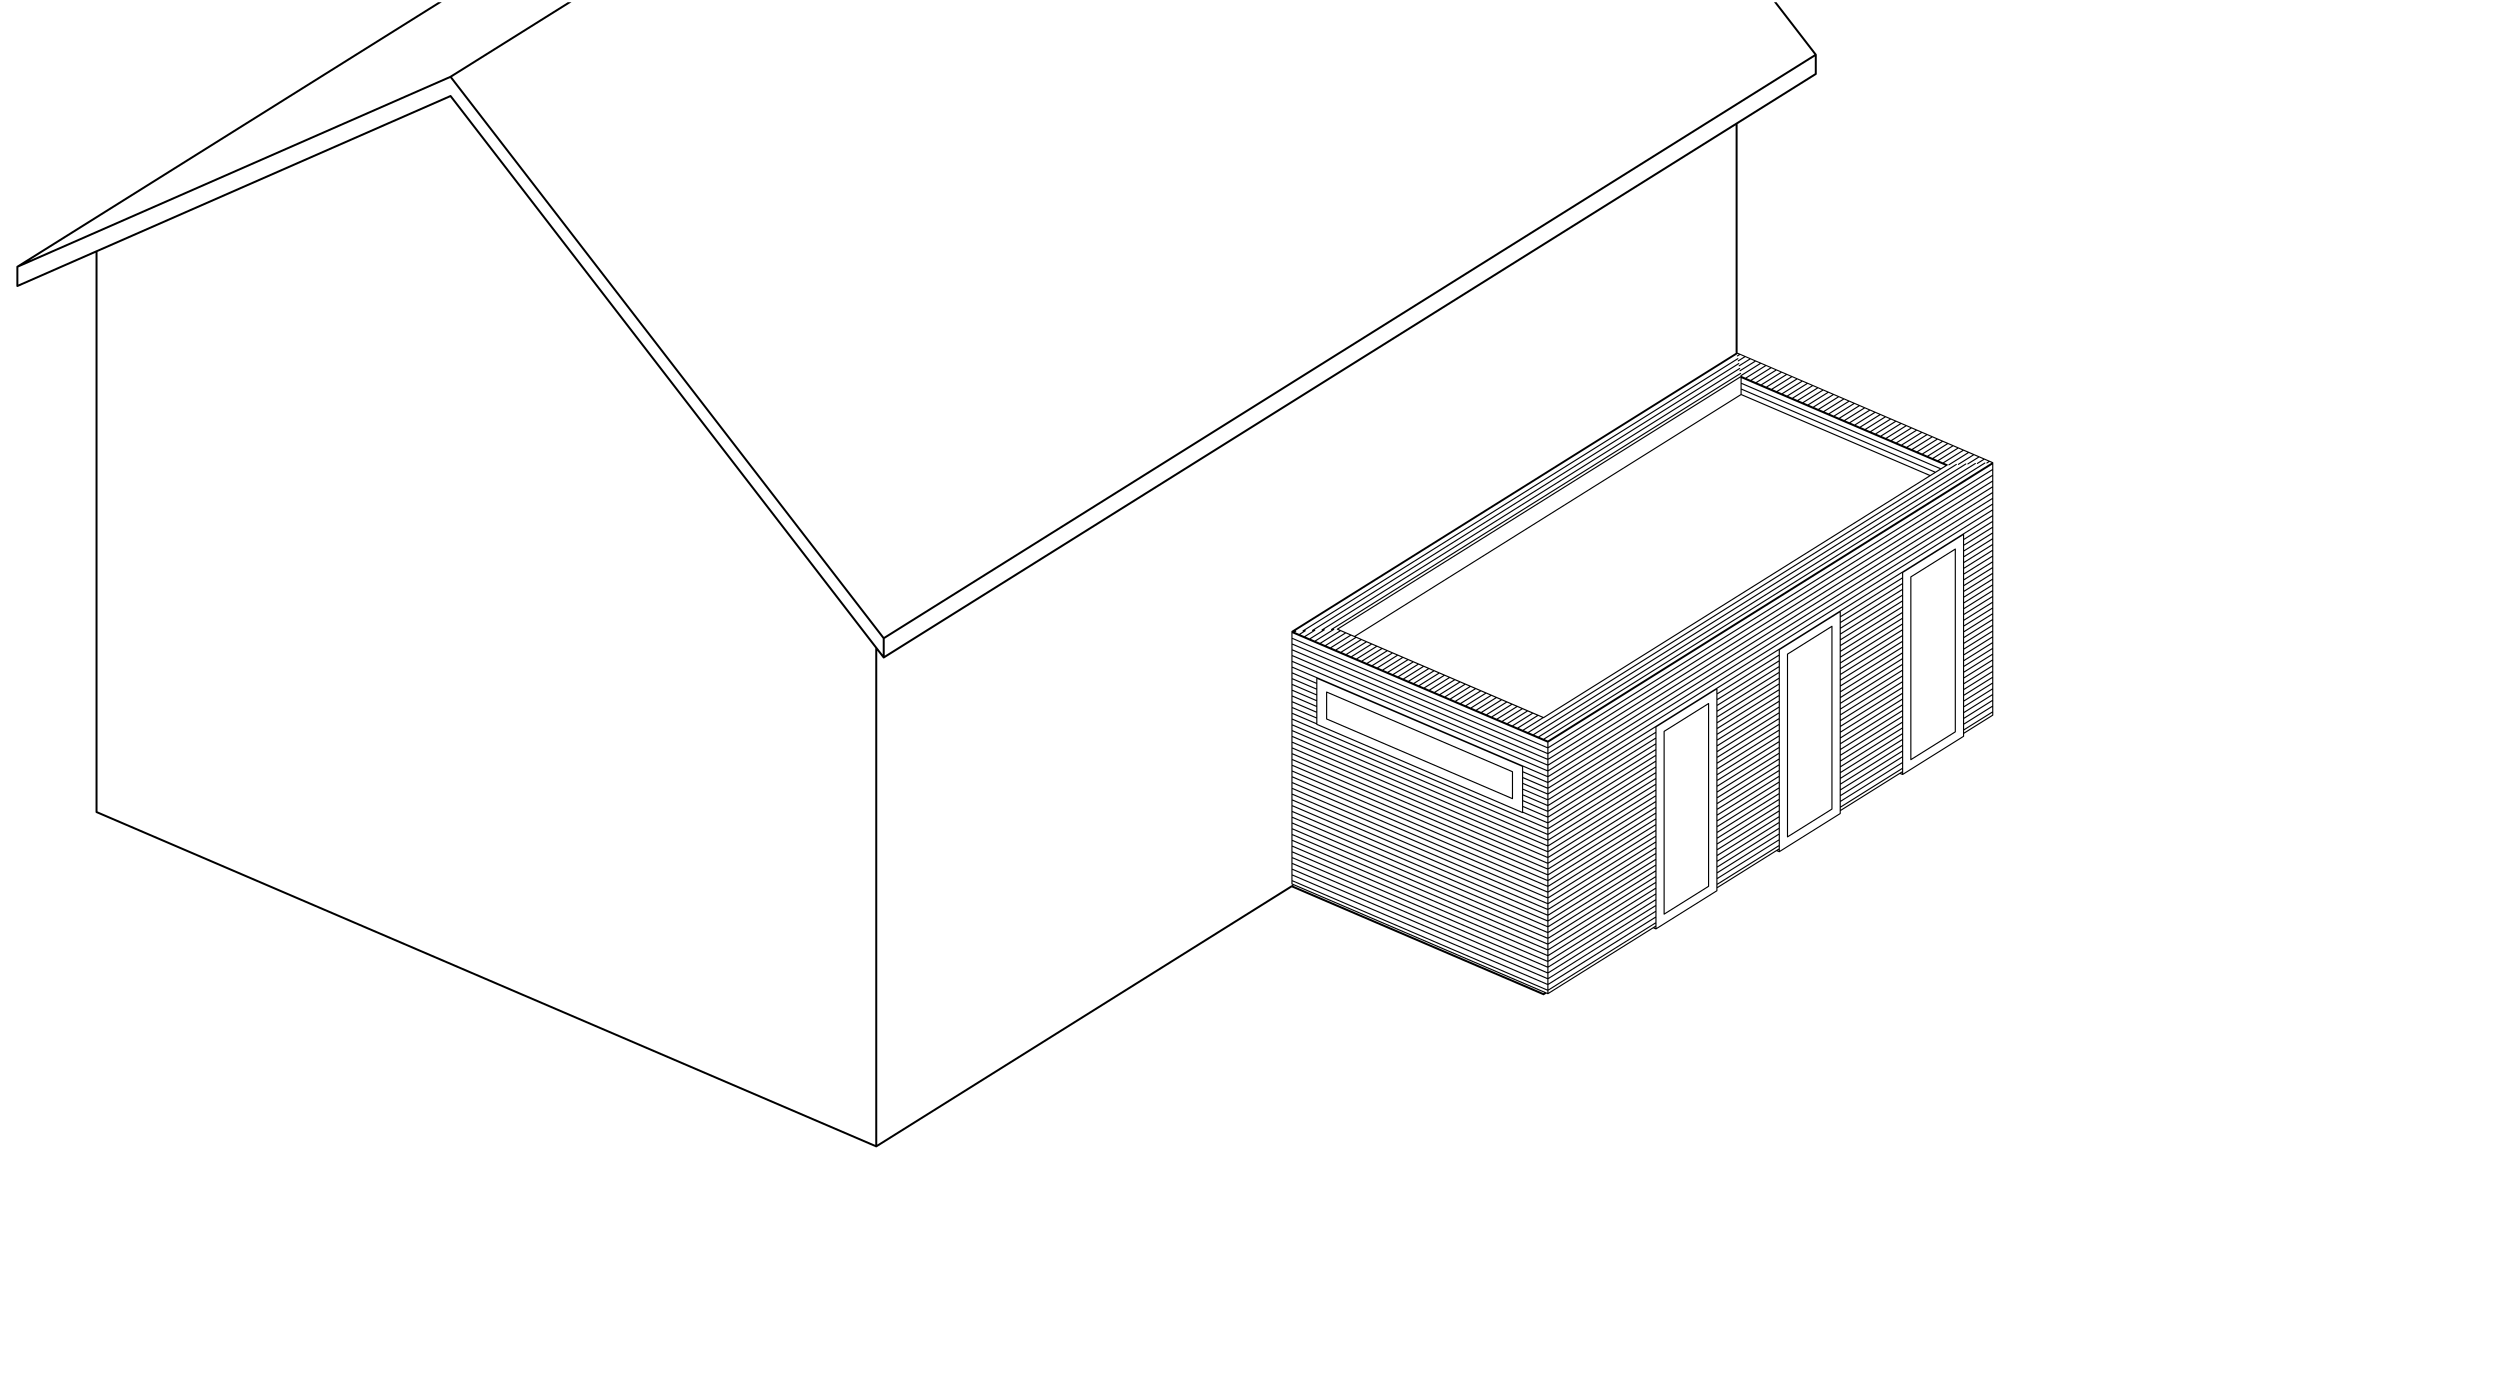 <?xml version="1.0" encoding="UTF-8" standalone="no"?>
<svg xmlns:inkscape="http://www.inkscape.org/namespaces/inkscape" xmlns:sodipodi="http://sodipodi.sourceforge.net/DTD/sodipodi-0.dtd" xmlns="http://www.w3.org/2000/svg" xmlns:svg="http://www.w3.org/2000/svg" version="1.1" id="svg1" width="840" height="466.667" viewBox="0 0 840 466.667" sodipodi:docname="b7f43771-20eb-4214-9bea-7fb4e08bd5ab.ai">
  <defs id="defs1">
    <clipPath id="clipPath2">
      <path d="M 0,350 H 630 V 0 H 0 Z" transform="translate(-461.508,-191.916)" id="path2"></path>
    </clipPath>
    <clipPath id="clipPath4">
      <path d="M 0,350 H 630 V 0 H 0 Z" transform="translate(-494.961,-165.941)" id="path4"></path>
    </clipPath>
    <clipPath id="clipPath6">
      <path d="M 0,350 H 630 V 0 H 0 Z" transform="translate(-419.502,-165.617)" id="path6"></path>
    </clipPath>
    <clipPath id="clipPath8">
      <path d="M 0,350 H 630 V 0 H 0 Z" transform="translate(-334.452,-175.387)" id="path8"></path>
    </clipPath>
    <clipPath id="clipPath10">
      <path d="M 0,350 H 630 V 0 H 0 Z" transform="translate(-481.677,-204.542)" id="path10"></path>
    </clipPath>
  </defs>
  <g id="layer-MC0" inkscape:groupmode="layer" inkscape:label="Ebene 1">
    <path id="path1" d="m 0,0 v -45.73 l -10.918,-6.835 v 45.729 z m -11.184,-52.9 c 0.003,-0.005 0.01,-0.003 0.014,-0.008 0.026,-0.034 0.062,-0.06 0.108,-0.06 0.027,0 0.053,0.007 0.077,0.022 l 11.205,7.014 c 0.005,0.004 0.005,0.011 0.01,0.015 0.014,0.011 0.021,0.025 0.03,0.041 0.009,0.018 0.019,0.032 0.021,0.051 0,0.006 0.006,0.01 0.006,0.015 V 0.258 C 0.288,0.271 0.286,0.284 0.282,0.298 0.277,0.315 0.27,0.332 0.259,0.347 0.246,0.363 0.229,0.377 0.212,0.387 0.195,0.396 0.178,0.401 0.158,0.403 H 0.157 C 0.138,0.403 0.121,0.402 0.103,0.397 H 0.102 C 0.089,0.394 0.076,0.388 0.065,0.381 l -11.203,-7.015 c -0.042,-0.026 -0.067,-0.072 -0.067,-0.122 v -46.068 c 0,-0.014 0.011,-0.023 0.015,-0.036 0.003,-0.013 -0.001,-0.028 0.006,-0.04" style="fill:#000000;fill-opacity:1;fill-rule:nonzero;stroke:none" transform="matrix(1.333,0,0,-1.333,615.344,210.779)" clip-path="url(#clipPath2)"></path>
    <path id="path3" d="M 0,0 7.069,4.426 V 3.917 L 0,-0.509 Z m -0.287,-0.767 v -0.004 -0.644 l -15.075,-9.439 v 0.466 0.004 50.108 l 15.075,9.438 z m -30.8,-19.204 v 0.509 l 15.438,9.664 v -0.508 z m 15.438,9.075 -0.238,0.102 0.238,0.148 z m -15.725,-9.982 -15.076,-9.439 v 0.466 0.004 50.109 l 15.076,9.438 z m -15.983,-9.279 c -0.002,-0.001 -0.003,-0.002 -0.005,-0.003 l -14.813,-9.274 v 0.509 l 15.438,9.665 v -0.509 z m 0.62,-0.201 -0.237,0.101 0.237,0.148 z m -15.725,-9.333 v -0.005 -0.644 l -15.075,-9.438 v 0.465 0.004 V 0.8 l 15.075,9.437 z m -42.312,-26.413 v 0.509 l 26.95,16.872 v -0.508 z m 26.95,16.284 -0.238,0.101 0.238,0.149 z m -27.431,-16.243 c -0.006,0.003 -0.012,0.006 -0.017,0.008 l -0.216,0.093 c -0.004,0.002 -0.008,0.003 -0.012,0.005 l -63.405,27.186 c -0.007,0.004 -0.014,0.007 -0.022,0.01 l -0.361,0.154 v 0.536 l 64.226,-27.539 v -0.535 z m -0.768,-0.155 -63.099,27.057 0.161,0.101 63.101,-27.056 z m -167.94,-38.182 v 1.97 65.459 2.425 54.624 l 1.428,-1.852 c 0.006,-0.006 0.011,-0.013 0.017,-0.02 10e-4,-0.001 10e-4,-0.001 0.002,-0.002 0.019,-0.021 0.042,-0.037 0.066,-0.05 -0.001,0 0.002,0.001 0.002,-0.002 0.002,0 0.003,-0.001 0.003,-0.001 0.023,-0.012 0.049,-0.019 0.076,-0.023 0.037,-0.006 0.077,-0.003 0.114,0.009 0,0.001 10e-4,0.001 0.002,0.001 0.02,0.006 0.039,0.015 0.057,0.027 l 214.595,134.35 v -51.289 -2.425 -3.515 c 0,-0.049 0.028,-0.086 0.052,-0.125 L -169.507,25.069 c -0.023,-0.014 -0.043,-0.036 -0.055,-0.062 v -0.001 l -10e-4,-0.001 v -10e-4 -0.001 h -0.001 v -0.001 -10e-4 h -0.001 c -0.007,-0.02 -0.011,-0.039 -0.01,-0.058 v -63.644 c 0,-0.058 0.034,-0.11 0.087,-0.133 l 0.206,-0.088 -0.191,-0.12 c -0.044,-10e-4 -0.089,0.003 -0.13,-0.021 z m -0.504,-0.073 -196.033,84.057 v 2.258 65.46 2.424 70.874 l 88.901,38.994 107.132,-138.863 v -55.277 -2.425 -65.459 z m -215.988,216.871 v 4.299 L -381.599,164.443 -272.584,23.14 V 19.116 L -381.32,160.057 c -0.049,0.064 -0.123,0.099 -0.2,0.099 -0.034,0 -0.068,-0.007 -0.101,-0.021 l -89.219,-39.134 c -0.009,-0.003 -0.017,-0.007 -0.025,-0.01 z m 442.524,71.161 10.168,-13.181 -234.509,-146.817 -108.878,141.126 30.144,18.872 h -0.95 l -29.682,-18.583 -106.014,-46.5 103.953,65.083 h -0.947 l -106.192,-66.483 c -0.039,-0.023 -0.069,-0.056 -0.09,-0.094 v 0 c 0,-0.001 -0.002,-0.003 -0.002,-0.004 -10e-4,-10e-4 0,-0.002 -10e-4,-0.002 0,0 -0.001,-0.001 -0.001,-0.001 0,-10e-4 -10e-4,-0.002 -10e-4,-0.003 -0.001,-10e-4 -0.002,-0.003 -0.003,-0.005 -0.002,-0.005 -0.004,-0.011 -0.006,-0.016 0,0 -10e-4,-0.002 -10e-4,-0.003 0,0 0,-10e-4 -0.001,-0.003 0,0 0,0 -10e-4,-10e-4 10e-4,-0.001 0,-0.002 -0.001,-0.003 v -0.001 c -0.009,-0.027 -0.013,-0.056 -0.012,-0.085 v -4.842 c 0,-0.085 0.042,-0.165 0.114,-0.211 0.071,-0.047 0.161,-0.055 0.239,-0.02 l 19.602,8.597 v -70.653 -2.424 -65.46 -2.424 c 0,-0.101 0.06,-0.193 0.152,-0.232 l 196.533,-84.271 c 0.009,-0.004 0.02,-0.008 0.03,-0.011 h 0.001 c 10e-4,-10e-4 10e-4,-10e-4 0.002,-10e-4 0.008,-0.003 0.002,-0.001 0.002,-0.001 0.012,-0.003 0.023,-0.005 0.034,-0.007 h 0.001 0.002 c 10e-4,0.001 10e-4,0.001 0.003,0 0.009,-0.002 0.018,-0.002 0.028,-0.002 0.046,0 0.092,0.013 0.133,0.038 l 104.617,65.497 63.396,-27.183 c 0.006,-0.003 0.016,-0.006 0.014,-0.006 h 0.001 c 0.014,-0.004 0.029,-0.006 0.043,-0.006 0.016,0 0.032,0.002 0.045,0.007 h 10e-4 0.001 v 0.001 h 0.001 10e-4 l 0.001,0.001 h 0.001 10e-4 c 0,0 0,10e-4 0.001,10e-4 h 0.001 l 10e-4,0.001 h 0.001 l 0.023,0.012 0.624,0.391 0.33,-0.141 c 0.016,-0.008 0.034,-0.012 0.052,-0.013 h 0.008 0.005 c 0.027,0.001 0.053,0.009 0.073,0.022 l 26.482,16.58 0.619,-0.265 c 0.006,-0.002 0.01,-0.004 0.016,-0.006 0.029,-0.008 0.057,-0.008 0.084,0 h 10e-4 0.001 c 0,0.001 0,0.001 0.001,0.001 h 10e-4 l 0.001,10e-4 c 0.003,10e-4 0.005,10e-4 0.008,0.002 0,10e-4 0,10e-4 0.001,10e-4 h 0.001 v 10e-4 h 10e-4 0.001 l 0.001,0.001 c 0.007,0.003 0.013,0.006 0.018,0.01 l 15.361,9.617 c 0.042,0.026 0.067,0.072 0.067,0.122 v 0.646 l 14.904,9.331 0.62,-0.265 c 0.003,-0.002 0.005,-0.003 0.009,-0.004 h 0.001 v -0.001 c 0.029,-0.009 0.057,-0.011 0.085,-0.002 h 10e-4 c 0.007,0.002 0.015,0.005 0.023,0.009 h 10e-4 c 0,0 10e-4,0 10e-4,0.001 h 10e-4 c 0.005,0.002 0.008,0.005 0.013,0.008 l 15.362,9.617 c 0.042,0.026 0.067,0.072 0.067,0.122 v 0.647 l 14.903,9.33 0.621,-0.265 c 0.002,0 0.003,-10e-4 0.005,-10e-4 v -10e-4 h 10e-4 0.001 c 0.03,-0.013 0.059,-0.013 0.088,-0.004 0.01,0.002 0.019,0.006 0.029,0.011 0.003,0.002 0.007,0.004 0.011,0.006 l 15.361,9.618 C -0.025,-1.591 0,-1.545 0,-1.495 v 0.646 l 7.289,4.564 c 0.005,0.003 0.006,0.01 0.01,0.014 0.015,0.011 0.021,0.026 0.03,0.042 0.01,0.017 0.019,0.031 0.021,0.051 0.001,0.005 0.006,0.009 0.006,0.015 v 63.644 c 0.002,0.057 -0.031,0.112 -0.086,0.136 l -64.391,27.609 c 0.006,0.022 0.024,0.037 0.024,0.06 v 3.515 2.425 51.604 l 19.837,12.42 c 0.073,0.046 0.118,0.126 0.118,0.213 v 4.845 c 0.001,0.056 -0.016,0.111 -0.052,0.158 l -10.101,13.093 z m 10.285,-17.956 -19.824,-12.412 c -0.009,-0.004 -0.016,-0.009 -0.024,-0.014 L -272.081,18.832 v 4.255 l 234.435,146.77 z m -67.285,-168.157 -0.77,0.33 110.994,69.489 c 0.067,0.042 0.088,0.131 0.046,0.198 -0.042,0.069 -0.132,0.086 -0.198,0.046 l -111.163,-69.595 -0.989,0.424 109.909,68.81 c 0.068,0.042 0.088,0.131 0.046,0.198 -0.042,0.067 -0.131,0.086 -0.198,0.046 L -107.333,-1.524 -108.321,-1.1 0.504,67.031 c 0.067,0.042 0.088,0.13 0.046,0.198 -0.043,0.068 -0.131,0.086 -0.198,0.046 l -108.995,-68.237 -0.988,0.424 107.739,67.452 c 0.068,0.042 0.088,0.131 0.046,0.198 -0.042,0.068 -0.131,0.087 -0.198,0.046 L -109.953,-0.4 l -0.989,0.424 4.89,3.061 c 0.017,-0.007 0.035,-0.01 0.053,-0.01 0.026,0 0.053,0.007 0.076,0.021 L -4.166,66.802 c 0.012,0.007 0.022,0.016 0.031,0.027 h 10e-4 v 0.001 c 0.001,-0.001 0.002,0 0.001,0.001 v 0 c 0.011,0.013 0.019,0.026 0.025,0.041 0.008,0.022 0.011,0.045 0.009,0.067 -0.002,0.018 -0.007,0.037 -0.016,0.054 -0.008,0.013 -0.017,0.025 -0.028,0.035 v 10e-4 0 c -0.013,0.012 -0.028,0.022 -0.044,0.029 l -0.838,0.359 4.89,3.062 0.989,-0.424 -4.774,-2.989 c -0.067,-0.042 -0.088,-0.131 -0.046,-0.198 0.028,-0.044 0.074,-0.068 0.122,-0.068 0.027,0 0.053,0.007 0.076,0.022 l 4.944,3.095 0.988,-0.424 -3.688,-2.31 c -0.068,-0.042 -0.088,-0.13 -0.046,-0.198 0.027,-0.044 0.074,-0.068 0.122,-0.068 0.026,0 0.052,0.008 0.076,0.022 L 2.486,69.355 3.475,68.931 0.87,67.3 C 0.803,67.258 0.782,67.169 0.824,67.102 c 0.028,-0.044 0.074,-0.068 0.122,-0.068 0.027,0 0.053,0.007 0.076,0.022 l 2.775,1.737 0.988,-0.424 -1.52,-0.952 C 3.197,67.375 3.177,67.286 3.219,67.219 c 0.027,-0.044 0.074,-0.068 0.122,-0.068 0.026,0 0.053,0.008 0.076,0.022 L 5.107,68.231 6.095,67.807 5.66,67.534 C 5.593,67.492 5.572,67.403 5.614,67.336 c 0.028,-0.044 0.074,-0.068 0.122,-0.068 0.027,0 0.053,0.008 0.076,0.022 l 0.605,0.379 0.486,-0.208 z M 0,1.455 7.069,5.881 V 4.765 L 0,0.34 Z M 7.069,53.889 V 52.774 L 0,48.348 v 1.074 c 0,0.013 -0.015,0.018 -0.018,0.03 z M -15.649,38.55 -31.087,28.885 v 1.074 c 0.001,0.009 0,0.018 -0.002,0.027 -0.001,0.004 -0.004,0.007 -0.005,0.011 l 15.445,9.669 z m -15.438,-56.557 15.438,9.664 v -1.115 l -15.438,-9.664 z m 15.438,55.103 -15.438,-9.665 v 1.115 l 15.438,9.665 z m 0,-1.455 -15.438,-9.665 v 1.116 l 15.438,9.664 z m 0,-1.455 -15.438,-9.665 v 1.116 l 15.438,9.664 z m 0,-1.455 -15.438,-9.665 v 1.116 l 15.438,9.665 z m 0,-1.454 -15.438,-9.665 v 1.115 l 15.438,9.665 z m 0,-1.455 -15.438,-9.665 v 1.115 l 15.438,9.665 z m 0,-1.455 -15.438,-9.664 v 1.114 l 15.438,9.665 z m 0,-1.455 -15.438,-9.664 v 1.115 l 15.438,9.664 z m 0,-1.454 -15.438,-9.665 v 1.115 l 15.438,9.664 z m 0,-1.455 -15.438,-9.665 v 1.115 l 15.438,9.665 z m 0,-1.456 -15.438,-9.664 v 1.115 l 15.438,9.665 z m 0,-1.454 -15.438,-9.665 v 1.116 l 15.438,9.664 z m 0,-1.455 -15.438,-9.665 v 1.116 l 15.438,9.665 z m 0,-1.455 -15.438,-9.665 v 1.116 l 15.438,9.665 z m 0,-1.455 -15.438,-9.664 v 1.115 l 15.438,9.665 z m 0,-1.454 -15.438,-9.665 v 1.116 l 15.438,9.664 z m 0,-1.455 -15.438,-9.665 V 5.27 l 15.438,9.665 z m 0,-1.455 L -31.087,2.7 v 1.114 l 15.438,9.665 z m 0,-1.454 -15.438,-9.665 V 2.36 l 15.438,9.664 z m 0,-1.455 -15.438,-9.665 v 1.115 l 15.438,9.665 z m 0,-1.455 -15.438,-9.665 v 1.115 l 15.438,9.665 z m 0,-1.455 -15.438,-9.664 v 1.114 l 15.438,9.665 z m 0,-1.455 -15.438,-9.665 v 1.116 l 15.438,9.664 z m 0,-1.455 -15.438,-9.665 v 1.116 l 15.438,9.665 z m 0,-1.455 -15.438,-9.664 v 1.115 l 15.438,9.665 z m 0,-1.455 -15.438,-9.664 v 1.116 l 15.438,9.664 z m 0,-1.454 -15.438,-9.665 v 1.116 l 15.438,9.664 z m 0,-1.455 -15.438,-9.665 v 1.116 l 15.438,9.665 z m 0,-1.455 -15.438,-9.664 v 1.115 l 15.438,9.665 z m 0,-1.454 -15.438,-9.665 v 1.115 l 15.438,9.664 z m 0,-1.455 -15.438,-9.665 v 1.115 l 15.438,9.665 z m 0,-1.455 -15.438,-9.664 v 1.114 l 15.438,9.665 z M -46.737,19.089 -62.175,9.424 v 1.073 c 0,0.012 -0.015,0.018 -0.018,0.03 l 15.456,9.676 z m -15.438,-56.559 15.438,9.665 v -1.115 l -15.438,-9.665 z m 15.438,55.103 -15.438,-9.665 v 1.116 l 15.438,9.665 z m 0,-1.455 -15.438,-9.664 v 1.115 l 15.438,9.665 z m 0,-1.455 -15.438,-9.664 v 1.116 l 15.438,9.664 z m 0,-1.454 -15.438,-9.665 V 4.72 l 15.438,9.664 z m 0,-1.455 -15.438,-9.665 v 1.116 l 15.438,9.665 z m 0,-1.455 -15.438,-9.664 V 1.81 l 15.438,9.665 z m 0,-1.454 -15.438,-9.665 v 1.115 l 15.438,9.664 z m 0,-1.455 -15.438,-9.665 V -1.1 l 15.438,9.665 z m 0,-1.455 -15.438,-9.665 v 1.115 l 15.438,9.665 z m 0,-1.455 -15.438,-9.664 v 1.114 l 15.438,9.665 z m 0,-1.454 -15.438,-9.665 v 1.115 L -46.737,4.2 Z m 0,-1.456 -15.438,-9.664 v 1.115 l 15.438,9.665 z m 0,-1.455 -15.438,-9.664 v 1.115 l 15.438,9.665 z m 0,-1.455 -15.438,-9.664 v 1.116 l 15.438,9.664 z m 0,-1.454 -15.438,-9.665 v 1.116 l 15.438,9.664 z m 0,-1.455 -15.438,-9.665 v 1.116 l 15.438,9.665 z m 0,-1.455 -15.438,-9.664 v 1.115 l 15.438,9.665 z m 0,-1.454 -15.438,-9.665 v 1.116 l 15.438,9.664 z m 0,-1.455 -15.438,-9.665 v 1.115 l 15.438,9.665 z m 0,-1.455 -15.438,-9.664 v 1.114 l 15.438,9.665 z m 0,-1.455 -15.438,-9.664 v 1.115 l 15.438,9.664 z m 0,-1.454 -15.438,-9.665 v 1.115 l 15.438,9.664 z m 0,-1.455 -15.438,-9.665 v 1.115 l 15.438,9.665 z m 0,-1.456 -15.438,-9.664 v 1.115 l 15.438,9.665 z m 0,-1.454 -15.438,-9.665 v 1.116 l 15.438,9.664 z m 0,-1.455 -15.438,-9.665 v 1.116 l 15.438,9.665 z m 0,-1.455 -15.438,-9.665 v 1.116 l 15.438,9.665 z m 0,-1.454 -15.438,-9.665 v 1.115 l 15.438,9.665 z m 0,-1.455 -15.438,-9.665 v 1.116 l 15.438,9.665 z m 0,-1.455 -15.438,-9.664 v 1.115 l 15.438,9.665 z m 0,-1.455 -15.438,-9.664 v 1.115 l 15.438,9.664 z m 0,-1.454 -15.438,-9.665 v 1.115 l 15.438,9.664 z m -31.087,27.091 -26.95,-16.873 v 1.115 l 26.95,16.873 z m -26.95,-63.766 26.95,16.872 v -1.115 l -26.95,-16.872 z m -64.514,27.524 64.226,-27.539 v -1.141 l -64.226,27.539 z M -5.864,66.079 -56.077,87.609 v 1.142 L -4.782,66.757 Z m -1.379,-0.863 -48.834,20.939 v 1.141 L -6.161,65.893 Z M -8.565,64.388 -56.077,84.76 v 1.082 L -7.54,65.03 Z m -97.447,-61.007 -47.344,20.301 97.148,60.821 47.346,-20.301 z m -6.241,-2.795 4.889,3.061 0.989,-0.424 -4.889,-3.061 z m -43.914,23.988 -4.891,-3.061 -0.989,0.424 4.891,3.061 z m -1.5,0.957 101.303,63.42 V 84.745 L -153.679,23.82 Z m -3.068,-4.157 4.89,3.062 0.988,-0.424 -4.891,-3.061 z m 2.298,-0.985 -0.988,0.424 4.89,3.061 0.799,-0.342 c 0.007,-0.005 0.016,-0.008 0.025,-0.011 l 0.165,-0.07 z m 1.311,-0.562 -0.988,0.424 4.89,3.062 0.988,-0.424 z m 1.31,-0.562 -0.988,0.424 4.89,3.062 0.988,-0.424 z m 1.31,-0.562 -0.989,0.424 4.891,3.062 0.988,-0.424 z m 1.31,-0.562 -0.988,0.424 4.89,3.062 0.989,-0.424 z m 1.31,-0.561 -0.987,0.423 4.89,3.062 0.988,-0.424 z m 1.312,-0.562 -0.99,0.424 4.891,3.061 0.989,-0.424 z m 1.31,-0.562 -0.988,0.423 4.889,3.062 0.989,-0.424 z m 1.31,-0.562 -0.988,0.424 4.89,3.061 0.988,-0.423 z m 1.31,-0.562 -0.988,0.424 4.89,3.062 0.988,-0.424 z m 1.311,-0.562 -0.988,0.424 4.889,3.062 0.989,-0.424 z m 1.311,-0.562 -0.989,0.424 4.89,3.062 0.988,-0.424 z m 1.31,-0.562 -0.989,0.424 4.89,3.062 0.988,-0.424 z m 1.309,-0.561 -0.987,0.423 4.889,3.062 0.989,-0.424 z m 1.31,-0.562 -0.987,0.424 4.89,3.061 0.988,-0.424 z m 1.312,-0.562 -0.989,0.424 4.89,3.061 0.988,-0.424 z m 1.31,-0.562 -0.988,0.424 4.889,3.061 0.989,-0.424 z m 1.311,-0.562 -0.989,0.424 4.89,3.061 0.988,-0.423 z m 1.309,-0.562 -0.988,0.424 4.89,3.062 0.989,-0.424 z m 1.31,-0.561 -0.988,0.424 4.891,3.061 0.988,-0.424 z m 1.312,-0.563 -0.989,0.424 4.89,3.062 0.988,-0.424 z m 1.31,-0.561 -0.989,0.424 4.89,3.061 0.989,-0.424 z m 1.31,-0.562 -0.988,0.423 4.89,3.062 0.988,-0.424 z m 1.311,-0.562 -0.989,0.424 4.889,3.061 0.989,-0.424 z m 1.309,-0.562 -0.987,0.424 4.888,3.061 0.99,-0.424 z m 1.311,-0.562 -0.988,0.424 4.89,3.061 0.988,-0.424 z m 1.311,-0.562 -0.989,0.424 4.89,3.061 0.988,-0.423 z m 1.31,-0.561 -0.989,0.423 4.89,3.062 0.989,-0.425 z m 1.311,-0.563 -0.989,0.424 4.89,3.061 0.987,-0.423 z m 1.31,-0.561 -0.989,0.424 4.889,3.061 0.989,-0.424 z m 1.31,-0.562 -0.988,0.423 4.888,3.062 0.989,-0.424 z m 1.311,-0.562 -0.989,0.424 4.889,3.061 0.989,-0.424 z m 1.31,-0.562 -0.988,0.424 4.889,3.061 0.988,-0.424 z m 1.31,-0.562 -0.989,0.424 4.89,3.061 0.989,-0.424 z m 1.31,-0.561 -0.988,0.423 4.89,3.061 0.987,-0.424 z m 0.322,-0.138 4.889,3.06 0.988,-0.423 -4.888,-3.061 z M 7.069,65.867 -104.774,-4.154 v 1.116 L 7.069,66.982 Z m 0,-1.455 -111.843,-70.021 v 1.116 L 7.069,65.527 Z m 0,-1.454 -111.843,-70.022 v 1.116 L 7.069,64.073 Z m 0,-1.455 -111.843,-70.021 v 1.115 L 7.069,62.618 Z m 0,-1.455 -111.843,-70.021 v 1.116 L 7.069,61.164 Z m 0,-1.455 -111.843,-70.021 v 1.115 L 7.069,59.708 Z m 0,-1.455 -111.843,-70.02 v 1.114 L 7.069,58.253 Z m 0,-1.454 -111.843,-70.021 v 1.115 L 7.069,56.799 Z m -84.893,-57.513 -26.95,-16.872 v 1.114 l 26.95,16.873 z m 0,-1.456 -26.95,-16.872 v 1.116 l 26.95,16.872 z m 0,-1.454 -26.95,-16.873 v 1.116 l 26.95,16.872 z m 0,-1.455 -26.95,-16.873 v 1.116 l 26.95,16.873 z m 0,-1.455 -26.95,-16.872 v 1.115 l 26.95,16.873 z m 0,-1.454 -26.95,-16.873 v 1.116 l 26.95,16.872 z m 0,-1.455 -26.95,-16.872 v 1.115 l 26.95,16.873 z m 0,-1.455 -26.95,-16.872 v 1.115 l 26.95,16.872 z m 0,-1.455 -26.95,-16.872 v 1.115 l 26.95,16.872 z m 0,-1.454 -26.95,-16.873 v 1.115 l 26.95,16.872 z m 0,-1.455 -26.95,-16.872 v 1.114 l 26.95,16.873 z m 0,-1.455 -26.95,-16.872 v 1.115 l 26.95,16.872 z m 0,-1.454 -26.95,-16.873 v 1.115 l 26.95,16.872 z m 0,-1.456 -26.95,-16.872 v 1.115 l 26.95,16.873 z m 0,-1.455 -26.95,-16.872 v 1.116 l 26.95,16.872 z m 0,-1.454 -26.95,-16.873 v 1.116 l 26.95,16.872 z m 0,-1.455 -26.95,-16.873 v 1.116 l 26.95,16.873 z m 0,-1.455 -26.95,-16.872 v 1.115 l 26.95,16.873 z m 0,-1.455 -26.95,-16.872 v 1.116 l 26.95,16.872 z m 0,-1.454 -26.95,-16.873 v 1.115 l 26.95,16.872 z m 0,-1.455 -26.95,-16.873 v 1.115 l 26.95,16.873 z m 0,-1.455 -26.95,-16.872 v 1.114 l 26.95,16.873 z m 0,-1.454 -26.95,-16.873 v 1.115 l 26.95,16.872 z m 0,-1.455 -26.95,-16.873 v 1.115 l 26.95,16.873 z m 0,-1.456 -26.95,-16.872 v 1.115 l 26.95,16.873 z m 0,-1.455 -26.95,-16.872 v 1.116 l 26.95,16.872 z m 0,-1.454 -26.95,-16.873 v 1.116 l 26.95,16.872 z m 0,-1.455 -26.95,-16.873 v 1.116 l 26.95,16.873 z m 0,-1.455 -26.95,-16.872 v 1.115 l 26.95,16.873 z m 0,-1.454 -26.95,-16.873 v 1.116 l 26.95,16.872 z m 0,-1.455 -26.95,-16.873 v 1.116 l 26.95,16.873 z m -91.464,10.312 64.226,-27.54 v -1.14 l -64.226,27.539 z m 64.226,30.966 -64.226,27.539 v 1.141 l 64.226,-27.539 z m -6.09,-9.027 v 1.141 l 6.09,-2.611 v -1.141 z m 0,-1.455 v 1.141 l 6.09,-2.611 v -1.141 z m -58.136,-19.03 64.226,-27.539 v -1.141 l -64.226,27.54 z m 64.226,-26.084 v -1.141 l -64.226,27.539 v 1.141 z m 0,1.454 v -1.14 l -64.226,27.539 v 1.141 z m 0,1.455 v -1.141 l -64.226,27.54 v 1.141 z m 0,1.455 v -1.141 l -64.226,27.54 v 1.14 z m 0,1.455 v -1.141 l -64.226,27.539 v 1.141 z m 0,1.454 v -1.14 l -64.226,27.539 v 1.141 z m 0,1.456 v -1.141 l -64.226,27.54 v 1.14 z m 0,1.455 v -1.141 l -64.226,27.539 v 1.141 z m 0,1.454 v -1.14 l -64.226,27.539 v 1.141 z m 0,1.455 v -1.141 l -64.226,27.54 v 1.141 z m 0,1.455 v -1.141 l -64.226,27.54 v 1.14 z m 0,1.455 v -1.141 l -64.226,27.539 v 1.141 z m 0,1.454 v -1.14 l -64.226,27.539 v 1.141 z m 0,1.455 v -1.141 l -64.226,27.54 v 1.14 z m 0,1.455 v -1.141 l -64.226,27.539 v 1.141 z m 0,1.455 v -1.141 l -64.226,27.539 v 1.141 z m 0,1.454 v -1.14 l -64.226,27.539 v 1.141 z m 0,1.455 v -1.141 l -64.226,27.54 v 1.14 z m 0,1.456 v -1.141 l -64.226,27.539 v 1.141 z m 0,1.454 v -1.14 l -64.226,27.539 v 1.141 z m 0,1.455 v -1.141 l -64.226,27.54 v 1.14 z m 0,1.455 v -1.141 l -64.226,27.539 v 1.141 z m 0,1.455 v -1.141 l -64.226,27.539 v 1.141 z m 0,1.454 v -1.14 l -64.226,27.539 v 1.14 z m 0,1.455 v -1.141 l -64.226,27.539 v 1.141 z m -58.246,26.43 V 1.528 c 0,-0.057 0.035,-0.109 0.087,-0.133 l 51.868,-22.24 c 0.019,-0.008 0.038,-0.011 0.057,-0.011 0.027,0 0.056,0.008 0.079,0.024 0.014,0.009 0.012,0.028 0.022,0.041 l 6.133,-2.631 v -1.14 l -64.226,27.539 v 1.141 z m 0,1.455 V 1.868 l -5.98,2.564 v 1.141 z m 0,1.454 v -1.14 l -5.98,2.564 v 1.14 z m 0,1.455 V 4.777 l -5.98,2.564 v 1.141 z m 0,1.455 V 6.232 l -5.98,2.565 v 1.14 z m 0,1.455 V 7.687 l -5.98,2.565 v 1.141 z m 0,1.454 v -1.14 l -5.98,2.565 v 1.14 z m 0,1.455 v -1.141 l -5.98,2.565 v 1.141 z m 0.012,1.45 c -0.001,-0.008 -0.012,-0.012 -0.012,-0.021 v -1.115 l -5.98,2.565 v 1.141 z m 58.234,-23.515 v -1.141 l -64.226,27.54 v 1.14 z m 0,1.455 v -1.141 l -64.226,27.539 v 1.141 z m 0,1.454 v -1.14 l -64.226,27.539 v 1.141 z m 0,1.455 v -1.141 l -64.226,27.54 v 1.141 z m 0,0.314 -64.226,27.54 v 1.14 l 64.226,-27.539 z m -6.09,-4.662 v 1.14 l 6.09,-2.611 v -1.14 z m 0,-0.314 6.09,-2.611 v -1.141 l -6.09,2.611 z m 6.09,-8.116 -6.09,2.611 v 1.14 l 6.09,-2.612 z m -6.09,1.156 v 1.141 l 6.09,-2.612 v -1.141 z m 0,-1.455 v 1.141 l 6.09,-2.612 v -1.141 z m 0,-0.315 6.09,-2.611 v -1.141 l -6.09,2.613 z m -0.287,10.187 v -11.324 l -51.582,22.116 v 11.324 z m 33.615,-37.759 -26.95,-16.872 v 1.114 l 26.95,16.873 z M 7.069,54.229 -104.774,-15.792 v 1.115 L 7.069,55.344 Z m 0,-2.91 L 0,46.893 v 1.116 l 7.069,4.426 z m 0,-1.455 L 0,45.439 v 1.115 l 7.069,4.425 z m 0,-1.455 L 0,43.984 v 1.115 l 7.069,4.426 z m 0,-1.454 L 0,42.529 v 1.116 L 7.069,48.07 Z M 7.069,45.5 0,41.074 v 1.115 l 7.069,4.426 z m 0,-1.455 L 0,39.619 v 1.116 l 7.069,4.426 z m 0,-1.455 L 0,38.165 v 1.115 l 7.069,4.426 z m 0,-1.455 L 0,36.71 v 1.115 l 7.069,4.426 z m 0,-1.454 L 0,35.255 v 1.115 l 7.069,4.426 z m 0,-1.455 L 0,33.8 v 1.116 l 7.069,4.425 z m 0,-1.455 L 0,32.345 v 1.116 l 7.069,4.425 z m 0,-1.454 L 0,30.89 v 1.116 l 7.069,4.426 z m 0,-1.456 L 0,29.436 v 1.115 l 7.069,4.426 z m 0,-1.454 L 0,27.981 v 1.116 l 7.069,4.425 z m 0,-1.455 L 0,26.526 v 1.116 l 7.069,4.425 z m 0,-1.455 L 0,25.071 v 1.116 l 7.069,4.425 z m 0,-1.454 L 0,23.617 v 1.114 l 7.069,4.426 z m 0,-1.455 L 0,22.162 v 1.115 l 7.069,4.426 z m 0,-1.456 L 0,20.708 v 1.114 l 7.069,4.426 z m 0,-1.454 L 0,19.253 v 1.115 l 7.069,4.425 z m 0,-1.455 L 0,17.798 v 1.115 l 7.069,4.426 z m 0,-1.455 L 0,16.342 v 1.116 l 7.069,4.426 z m 0,-1.455 L 0,14.887 v 1.116 l 7.069,4.426 z m 0,-1.454 L 0,13.433 v 1.115 l 7.069,4.426 z m 0,-1.455 L 0,11.978 v 1.116 l 7.069,4.425 z m 0,-1.455 L 0,10.523 v 1.116 l 7.069,4.425 z m 0,-1.454 L 0,9.069 v 1.115 l 7.069,4.425 z m 0,-1.455 L 0,7.614 v 1.115 l 7.069,4.426 z m 0,-1.455 L 0,6.159 V 7.274 L 7.069,11.7 Z M 7.069,9.13 0,4.705 v 1.114 l 7.069,4.426 z m 0,-1.455 L 0,3.25 V 4.365 L 7.069,8.79 Z M 7.069,6.22 0,1.795 V 2.91 l 7.069,4.426 z m -7.526,64.397 -4.89,-3.062 -0.988,0.424 4.89,3.061 z m -1.31,0.561 -4.89,-3.061 -0.988,0.423 4.889,3.062 z m -1.31,0.562 -4.89,-3.061 -0.989,0.424 4.89,3.061 z m -1.311,0.562 -4.89,-3.061 -0.988,0.423 4.89,3.062 z m -1.31,0.562 -4.89,-3.062 -0.988,0.424 4.89,3.062 z m -1.31,0.562 -4.891,-3.062 -0.988,0.424 4.89,3.062 z m -1.311,0.562 -4.89,-3.062 -0.989,0.424 4.891,3.061 z m -1.31,0.561 -4.89,-3.061 -0.988,0.423 4.89,3.062 z m -1.31,0.562 -4.89,-3.061 -0.989,0.424 4.89,3.061 z m -1.311,0.562 -4.89,-3.061 -0.988,0.423 4.889,3.062 z m -1.31,0.562 -4.891,-3.061 -0.987,0.423 4.889,3.062 z m -1.31,0.562 -4.89,-3.062 -0.989,0.424 4.89,3.062 z m -1.311,0.562 -4.89,-3.062 -0.989,0.424 4.891,3.062 z m -1.31,0.562 -4.89,-3.062 -0.989,0.424 4.891,3.061 z m -1.31,0.561 -4.891,-3.061 -0.988,0.424 4.89,3.061 z m -1.311,0.562 -4.89,-3.061 -0.989,0.424 4.89,3.061 z m -1.311,0.562 -4.89,-3.061 -0.988,0.424 4.89,3.061 z m -1.31,0.562 -4.89,-3.061 -0.988,0.423 4.89,3.062 z m -1.31,0.562 -4.89,-3.062 -0.988,0.424 4.889,3.062 z m -1.31,0.562 -4.891,-3.062 -0.988,0.424 4.89,3.062 z m -1.311,0.562 -4.89,-3.062 -0.989,0.424 4.891,3.061 z m -1.31,0.562 -4.891,-3.062 -0.988,0.424 4.89,3.061 z m -1.311,0.561 -4.89,-3.061 -0.988,0.424 4.889,3.061 z m -1.31,0.562 -4.89,-3.061 -0.988,0.423 4.889,3.062 z m -1.31,0.562 -4.89,-3.062 -0.989,0.424 4.89,3.062 z m -1.311,0.562 -4.89,-3.062 -0.988,0.424 4.89,3.062 z m -1.31,0.562 -4.891,-3.062 -0.988,0.424 4.89,3.062 z m -1.311,0.562 -4.89,-3.062 -0.987,0.424 4.889,3.062 z m -1.31,0.562 -4.89,-3.062 -0.988,0.424 4.89,3.061 z m -1.31,0.561 -4.89,-3.061 -0.989,0.424 4.891,3.061 z m -1.31,0.562 -4.891,-3.061 -0.989,0.424 4.891,3.061 z m -1.311,0.562 -4.891,-3.061 -0.988,0.423 4.89,3.062 z m -1.31,0.562 -4.891,-3.062 -0.988,0.424 4.89,3.062 z m -1.311,0.562 -4.89,-3.062 -0.989,0.424 4.891,3.061 z m -1.31,0.562 -4.89,-3.062 -0.988,0.424 4.89,3.062 z m -1.31,0.562 -4.891,-3.062 -0.988,0.424 4.89,3.061 z m -1.311,0.561 -4.89,-3.061 -0.988,0.424 4.89,3.061 z m -1.31,0.562 -4.891,-3.061 -0.988,0.424 4.89,3.061 z m -1.311,0.562 -4.89,-3.061 -0.988,0.423 4.89,3.062 z m -7.033,2.338 c 0.027,-0.043 0.074,-0.067 0.122,-0.067 0.026,0 0.053,0.007 0.076,0.022 l 0.605,0.379 0.989,-0.424 -1.52,-0.952 c -0.067,-0.042 -0.088,-0.131 -0.046,-0.199 0.028,-0.043 0.075,-0.067 0.122,-0.067 0.027,0 0.053,0.007 0.077,0.022 l 1.689,1.058 0.988,-0.424 -2.604,-1.631 c -0.068,-0.042 -0.088,-0.131 -0.046,-0.198 0.027,-0.044 0.074,-0.068 0.122,-0.068 0.026,0 0.053,0.008 0.076,0.022 l 2.774,1.737 0.989,-0.424 -3.69,-2.309 c -0.067,-0.042 -0.087,-0.131 -0.045,-0.199 0.027,-0.044 0.074,-0.068 0.122,-0.068 0.026,0 0.052,0.008 0.076,0.022 l 3.859,2.416 0.988,-0.424 -4.773,-2.988 c -0.067,-0.042 -0.088,-0.131 -0.046,-0.198 0.012,-0.019 0.035,-0.018 0.052,-0.029 L -158.052,25.629 c -0.012,-0.007 -0.024,-0.017 -0.034,-0.029 0,-0.003 -0.002,-0.002 -0.002,-0.002 v -10e-4 h -0.001 v -0.001 h -0.001 c -0.008,-0.01 -0.014,-0.021 -0.019,-0.033 -0.01,-0.022 -0.013,-0.047 -0.011,-0.07 0.002,-0.02 0.008,-0.039 0.018,-0.058 0.008,-0.014 0.019,-0.027 0.032,-0.038 l 0.001,-10e-4 h 10e-4 v -0.001 h 0.001 c 0.01,-0.008 0.022,-0.015 0.034,-0.021 l 0.555,-0.238 -4.89,-3.062 -0.989,0.424 4.539,2.842 c 0.067,0.042 0.088,0.131 0.046,0.198 -0.031,0.048 -0.085,0.065 -0.137,0.067 l 102.626,64.25 c 0.067,0.042 0.088,0.131 0.046,0.198 -0.042,0.068 -0.132,0.086 -0.199,0.046 L -159.529,25.556 c -0.068,-0.042 -0.088,-0.13 -0.046,-0.198 0.03,-0.049 0.085,-0.066 0.137,-0.067 l -4.24,-2.655 -0.988,0.424 3.452,2.162 c 0.068,0.042 0.088,0.131 0.046,0.199 -0.03,0.049 -0.084,0.066 -0.137,0.067 L -56.51,91.096 c 0.068,0.042 0.088,0.13 0.046,0.198 -0.043,0.068 -0.131,0.086 -0.198,0.046 L -161.925,25.439 c -0.067,-0.042 -0.088,-0.131 -0.046,-0.198 0.031,-0.048 0.086,-0.07 0.137,-0.067 l -3.155,-1.976 -0.988,0.424 2.369,1.483 c 0.067,0.042 0.087,0.131 0.046,0.199 -0.031,0.048 -0.084,0.067 -0.137,0.067 l 106.964,66.966 c 0.067,0.042 0.088,0.131 0.046,0.198 -0.042,0.067 -0.132,0.086 -0.199,0.046 L -164.319,25.322 c -0.068,-0.042 -0.088,-0.131 -0.046,-0.198 0.03,-0.049 0.087,-0.069 0.136,-0.068 l -2.07,-1.296 -0.989,0.424 1.285,0.804 c 0.067,0.042 0.088,0.131 0.046,0.198 -0.031,0.049 -0.092,0.068 -0.138,0.068 l 109.134,68.323 c 0.067,0.042 0.088,0.131 0.046,0.199 -0.042,0.068 -0.132,0.086 -0.198,0.046 L -166.715,25.205 c -0.067,-0.042 -0.088,-0.131 -0.046,-0.198 0.031,-0.049 0.088,-0.068 0.138,-0.068 l -0.987,-0.617 -0.988,0.424 0.201,0.125 c 0.067,0.042 0.087,0.131 0.045,0.198 -0.031,0.049 -0.091,0.069 -0.137,0.068 l 111.301,69.681 c 0.036,0.022 0.056,0.058 0.063,0.097 l 0.322,-0.138 -0.435,-0.273 c -0.068,-0.042 -0.088,-0.131 -0.046,-0.199" style="fill:#000000;fill-opacity:1;fill-rule:nonzero;stroke:none" transform="matrix(1.333,0,0,-1.333,659.948,245.412)" clip-path="url(#clipPath4)"></path>
    <path id="path5" d="M 0,0 10.919,6.836 V -38.893 L 0,-45.729 Z m -0.144,-46.132 c 0.027,0 0.053,0.007 0.077,0.022 l 11.205,7.014 c 0.002,0.002 0.005,0.003 0.007,0.005 0.02,0.014 0.035,0.031 0.045,0.052 0.008,0.016 0.014,0.034 0.016,0.053 0,0.005 0.001,0.01 0,0.016 V 7.094 c 0.001,0.012 -10e-4,0.025 -0.004,0.038 -0.005,0.019 -0.014,0.038 -0.027,0.054 -0.012,0.015 -0.027,0.027 -0.043,0.036 -0.017,0.008 -0.034,0.014 -0.054,0.017 -0.021,0.001 -0.042,0 -0.062,-0.007 V 7.231 H 11.015 C 11.004,7.228 10.994,7.223 10.984,7.217 L -0.22,0.202 C -0.262,0.176 -0.287,0.13 -0.287,0.08 v -46.068 c 0,-0.053 0.028,-0.101 0.074,-0.126 0.022,-0.012 0.045,-0.018 0.069,-0.018" style="fill:#000000;fill-opacity:1;fill-rule:nonzero;stroke:none" transform="matrix(1.333,0,0,-1.333,559.336,245.844)" clip-path="url(#clipPath6)"></path>
    <path id="path7" d="m 0,0 46.559,-19.963 v -6.475 L 0,-6.476 Z m 46.646,-26.79 c 0.018,-0.008 0.037,-0.011 0.056,-0.011 0.027,0 0.056,0.008 0.079,0.024 0.041,0.026 0.065,0.071 0.065,0.12 v 6.789 c 0,0.057 -0.034,0.109 -0.087,0.133 L -0.087,0.352 C -0.132,0.371 -0.183,0.366 -0.223,0.339 -0.264,0.312 -0.287,0.268 -0.287,0.219 V -6.57 c 0,-0.058 0.034,-0.11 0.087,-0.133 z" style="fill:#000000;fill-opacity:1;fill-rule:nonzero;stroke:none" transform="matrix(1.333,0,0,-1.333,445.937,232.817)" clip-path="url(#clipPath8)"></path>
    <path id="path9" d="M 0,0 10.919,6.835 V -38.893 L 0,-45.729 Z m -0.144,-46.132 c 0.027,0 0.053,0.007 0.077,0.021 l 11.204,7.015 c 0.004,0.002 0.008,0.005 0.01,0.007 0.018,0.012 0.032,0.028 0.041,0.047 0.01,0.017 0.016,0.037 0.018,0.058 0,0.004 0.001,0.009 0,0.013 V 7.093 C 11.207,7.105 11.205,7.118 11.202,7.13 11.197,7.15 11.188,7.168 11.176,7.184 11.164,7.199 11.149,7.211 11.134,7.22 11.115,7.231 11.095,7.237 11.072,7.239 11.058,7.242 11.041,7.239 11.025,7.234 11.011,7.23 10.997,7.224 10.984,7.216 L -0.22,0.202 C -0.262,0.175 -0.287,0.129 -0.287,0.08 v -46.069 c 0,-0.053 0.028,-0.1 0.074,-0.126 0.022,-0.011 0.045,-0.017 0.069,-0.017" style="fill:#000000;fill-opacity:1;fill-rule:nonzero;stroke:none" transform="matrix(1.333,0,0,-1.333,642.236,193.944)" clip-path="url(#clipPath10)"></path>
  </g>
</svg>
